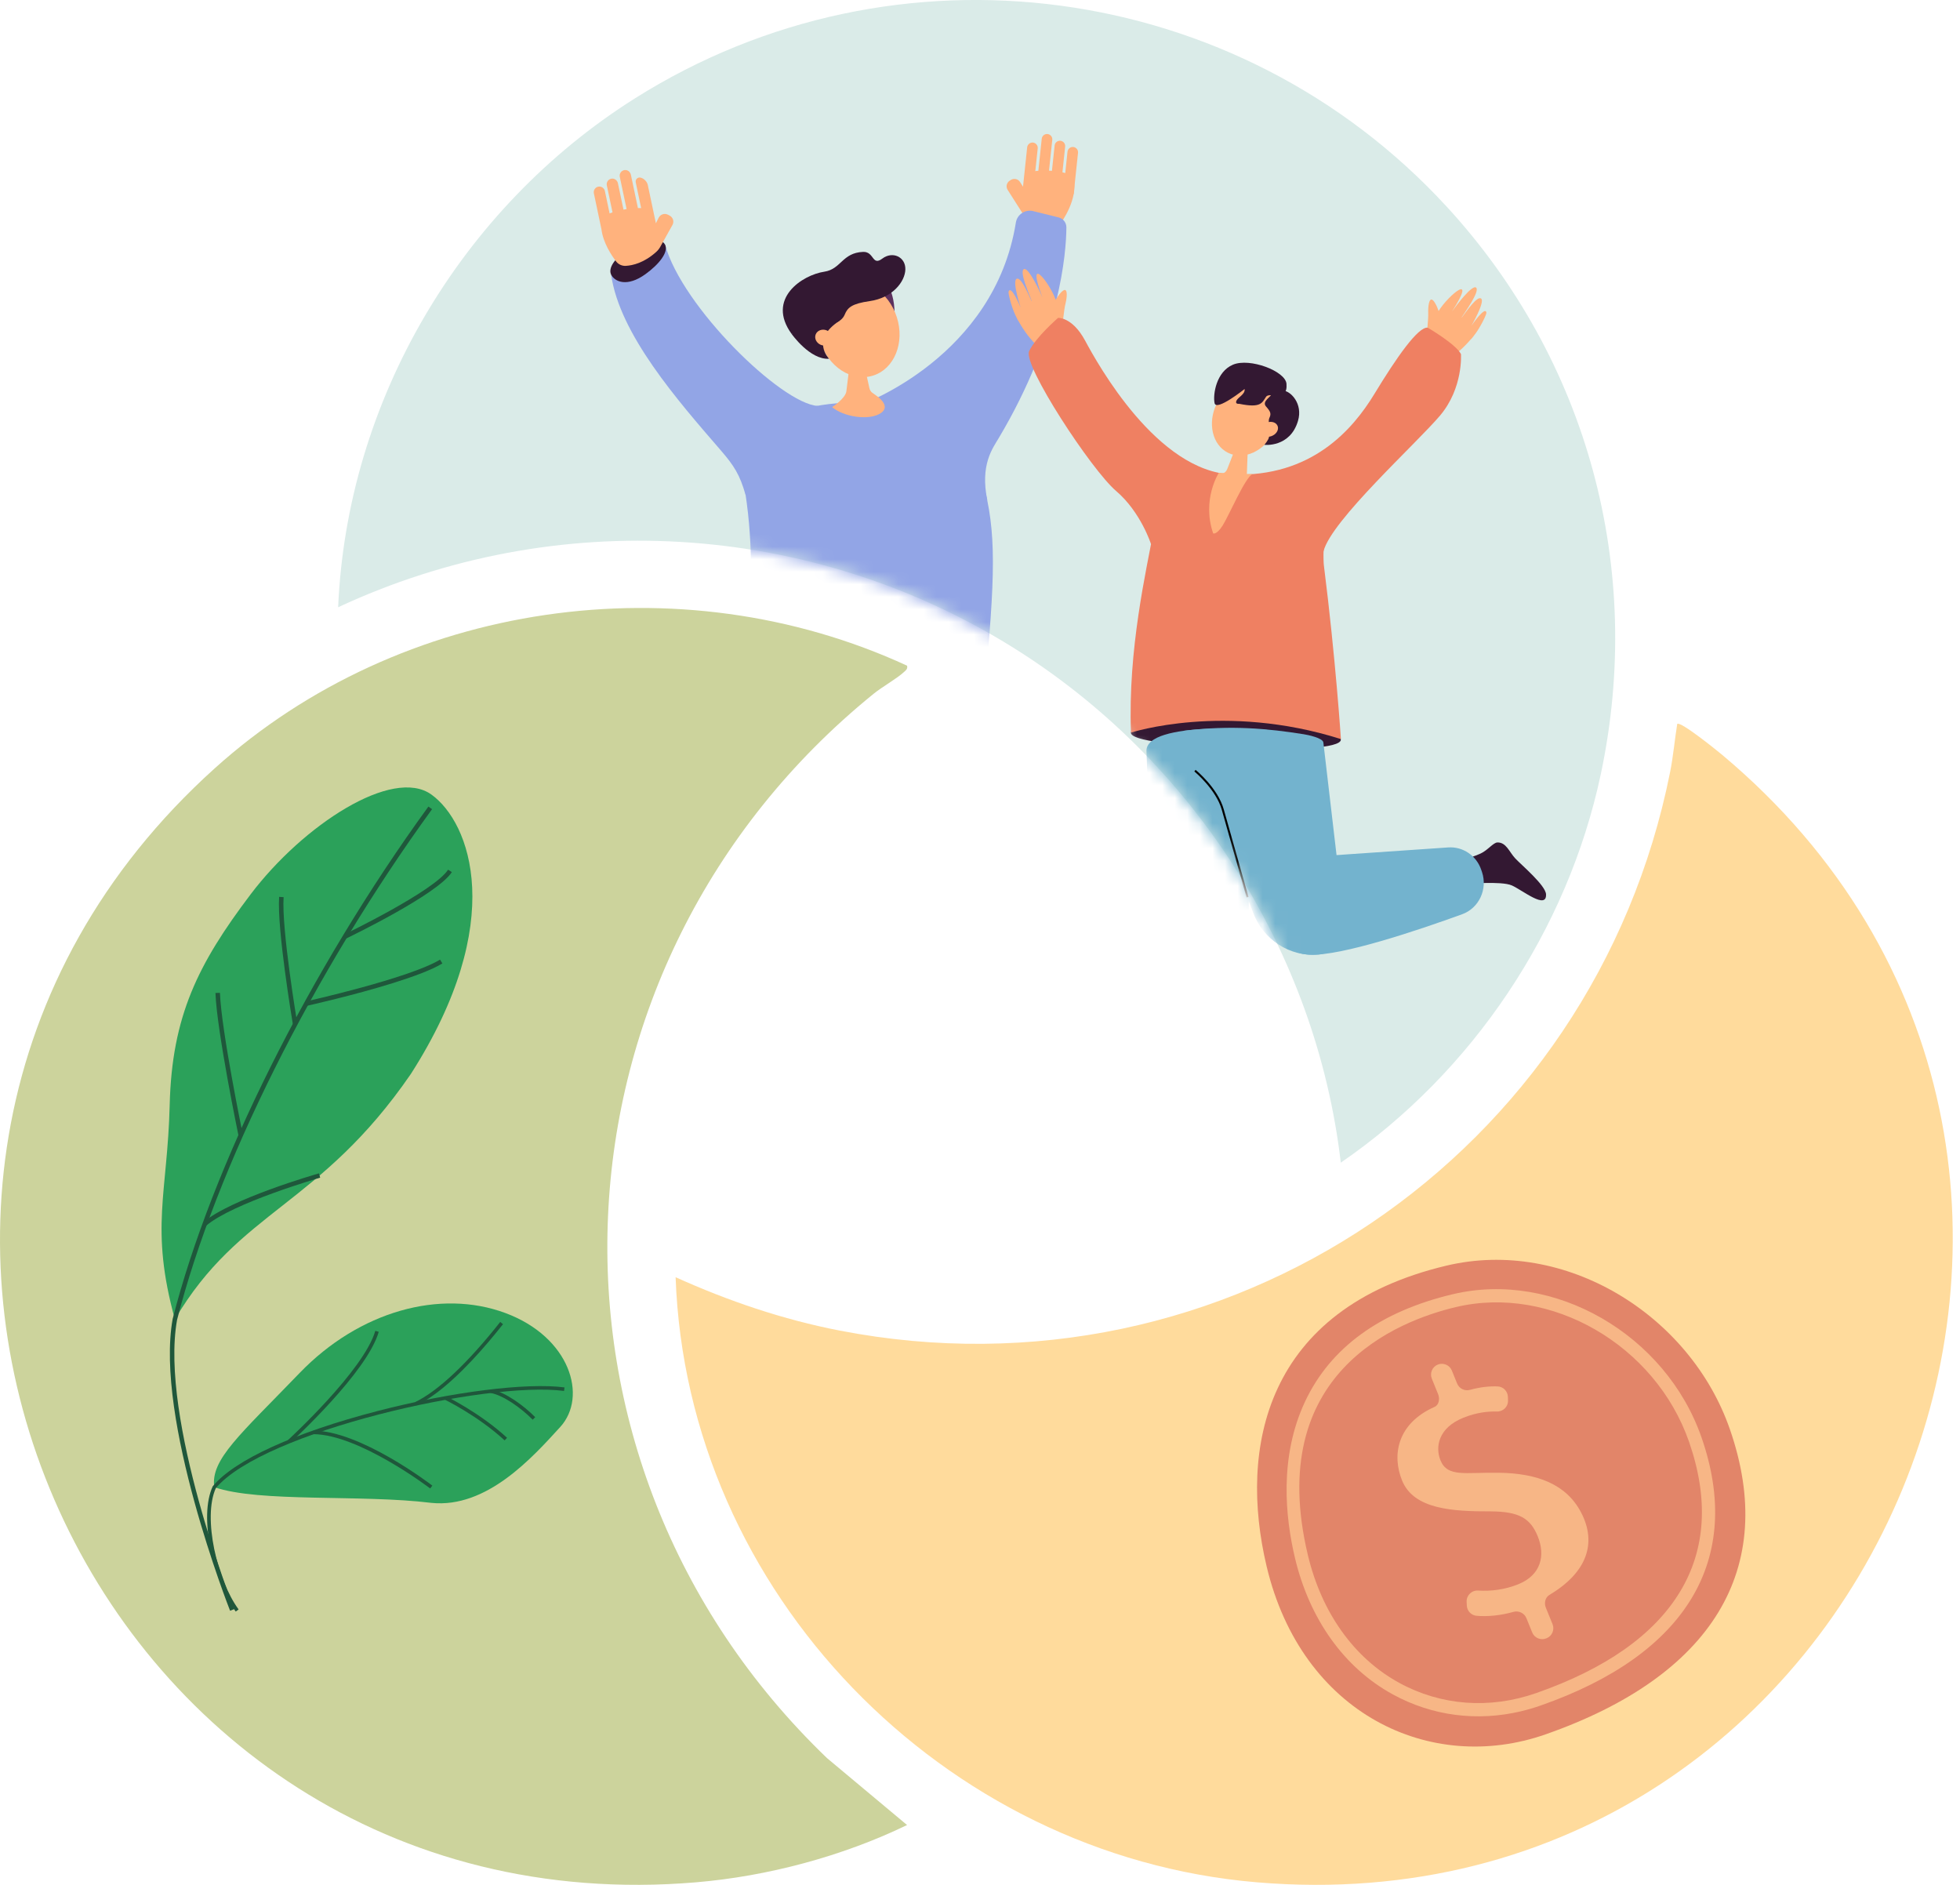 <svg width="156" height="150" viewBox="0 0 156 150" fill="none" xmlns="http://www.w3.org/2000/svg">
<g clip-path="url(#clip0_4218_26709)">
<path d="M72.195 52.973C72.254 53.243 72.113 53.329 71.939 53.489C71.357 54.022 70.221 54.653 69.532 55.212C42.869 76.837 41.066 116.121 65.823 139.911L72.195 145.237C67.063 147.721 61.111 149.313 55.407 149.795C6.641 153.914 -19.314 93.934 17.096 61.139C31.875 47.826 54.11 44.637 72.194 52.975L72.195 52.973Z" fill="#CCD39C"/>
<path opacity="0.5" d="M53.773 101.642C57.952 103.527 62.308 105.011 66.826 105.887C97.611 111.86 126.85 91.91 132.928 61.437C133.178 60.184 133.29 58.874 133.493 57.613C133.741 57.359 136.733 59.787 137.11 60.104C175.183 92.049 149.558 154.01 100.004 149.793C75.058 147.669 54.662 126.732 53.773 101.642Z" fill="#FFB83B"/>
<path d="M115.141 16.439C126.375 28.653 130.879 45.267 127.412 61.603C124.765 74.065 117.188 85.335 106.716 92.525C104.757 75.711 94.917 60.435 80.618 51.523C64.473 41.462 44.192 40.265 26.914 48.326C27.62 31.885 36.671 16.573 50.516 7.84C71.344 -5.298 98.558 -1.59 115.139 16.439H115.141Z" fill="#DAEBE8"/>
<path d="M13.919 104.994C11.92 97.705 13.33 95.016 13.506 87.935C13.681 80.855 15.761 76.708 19.94 71.181C24.119 65.653 31.247 61.018 34.332 63.228C37.416 65.436 40.453 73.343 32.707 85.457C25.458 96.01 19.067 96.266 13.919 104.996V104.994Z" fill="#2BA15A"/>
<path d="M18.313 128.184L18.645 128.053C18.585 127.902 12.683 112.886 14.093 105.034C17.177 92.95 24.954 77.379 34.388 64.396L34.098 64.186C24.637 77.206 16.839 92.825 13.745 104.951L13.742 104.963C12.311 112.914 18.253 128.033 18.313 128.184Z" fill="#1F573B"/>
<path d="M27.524 74.7C27.822 74.557 34.814 71.188 35.964 69.403L35.665 69.21C34.568 70.913 27.442 74.345 27.371 74.38L27.526 74.701L27.524 74.7Z" fill="#1F573B"/>
<path d="M31.263 78.238C32.871 77.736 34.363 77.188 35.21 76.672L35.024 76.367C32.596 77.846 24.411 79.683 24.328 79.7L24.406 80.048C24.628 79.998 28.164 79.205 31.263 78.238Z" fill="#1F573B"/>
<path d="M23.664 81.46C23.652 81.384 22.4 73.934 22.573 71.397L22.216 71.373C22.042 73.951 23.26 81.21 23.311 81.518L23.664 81.46Z" fill="#1F573B"/>
<path d="M19.332 90.311C19.314 90.229 17.615 82.015 17.505 79.009L17.148 79.022C17.26 82.058 18.967 90.301 18.984 90.385L19.333 90.313L19.332 90.311Z" fill="#1F573B"/>
<path d="M16.41 97.542C18.552 95.72 25.413 93.741 25.484 93.72L25.386 93.378C25.1 93.459 18.38 95.399 16.18 97.27L16.41 97.542Z" fill="#1F573B"/>
<path d="M17.055 118.349C20.622 119.589 28.746 118.912 34.338 119.6C38.758 120.047 42.386 115.973 44.588 113.563C46.79 111.154 45.387 106.402 40.214 104.488C35.044 102.574 28.603 104.331 23.842 109.269C19.083 114.206 16.752 116.143 17.053 118.349H17.055Z" fill="#2BA15A"/>
<path d="M44.894 110.692L44.93 110.411C41.894 110.014 35.91 110.769 30.038 112.293C23.458 114.001 18.687 116.175 16.948 118.261L16.936 118.274L16.927 118.292C16.39 119.466 16.34 121.277 16.786 123.391C17.184 125.271 17.941 127.133 18.762 128.248L18.991 128.079C17.301 125.787 16.113 120.792 17.178 118.426C20.968 113.918 38.725 109.883 44.894 110.692Z" fill="#1F573B"/>
<path d="M34.239 118.452L34.411 118.226C34.179 118.047 28.668 113.861 24.93 113.848V114.131C28.57 114.145 34.182 118.409 34.237 118.452H34.239Z" fill="#1F573B"/>
<path d="M23.09 114.832C23.339 114.603 29.216 109.211 30.144 105.988L29.872 105.909C28.966 109.056 22.959 114.567 22.898 114.622L23.09 114.832Z" fill="#1F573B"/>
<path d="M34.648 110.921C36.596 109.488 38.584 107.216 40.036 105.378L39.814 105.202C37.221 108.484 34.877 110.692 33.035 111.584L33.159 111.839C33.646 111.603 34.146 111.289 34.648 110.919V110.921Z" fill="#1F573B"/>
<path d="M40.164 114.628L40.357 114.42C38.191 112.426 35.533 111.135 35.507 111.121L35.383 111.376C35.409 111.388 38.031 112.662 40.164 114.626V114.628Z" fill="#1F573B"/>
<path d="M42.396 112.979L42.599 112.781C41.693 111.859 40.207 110.774 39.083 110.569L39.031 110.848C40.094 111.042 41.519 112.088 42.396 112.979Z" fill="#1F573B"/>
<path d="M122.998 138.027C136.273 133.388 141.54 124.843 137.683 113.736C134.51 104.599 124.541 98.485 115.126 100.72C100.67 104.155 98.576 115.244 100.813 124.653C103.609 136.417 113.864 141.219 122.998 138.027Z" fill="#E28569"/>
<path d="M121.074 136.181C121.59 136.057 122.107 135.907 122.62 135.727C134.245 131.665 138.796 124.091 135.43 114.401C132.58 106.196 123.698 101.078 115.63 102.994C109.839 104.37 105.881 107.249 103.865 111.553C101.807 115.944 102.296 120.735 103.068 123.981C104.232 128.873 106.999 132.733 110.862 134.845C113.992 136.556 117.565 137.015 121.072 136.183L121.074 136.181ZM134.437 114.747C136.012 119.282 135.764 123.301 133.703 126.693C131.632 130.103 127.785 132.808 122.272 134.736C118.569 136.031 114.695 135.742 111.368 133.923C107.77 131.955 105.186 128.339 104.092 123.738C100.656 109.281 111.186 105.131 115.874 104.019C123.431 102.223 131.759 107.037 134.437 114.747Z" fill="#F7B686"/>
<path d="M121.949 129.908C122.128 130.349 122.631 130.56 123.07 130.383L123.096 130.373C123.536 130.194 123.748 129.692 123.569 129.251L123.035 127.938C122.889 127.576 122.982 127.127 123.318 126.926C126.338 125.126 127.099 122.783 125.85 120.379C124.681 118.124 122.372 117.239 119.273 117.202C116.649 117.158 115.21 117.589 114.65 116.214C114.222 115.156 114.473 113.637 116.453 112.832C117.522 112.399 118.443 112.311 119.139 112.33C119.635 112.344 120.043 111.945 120.026 111.45L120.017 111.164C120.003 110.714 119.643 110.347 119.194 110.332C118.567 110.309 117.836 110.375 116.994 110.607C116.575 110.722 116.138 110.502 115.974 110.1L115.556 109.069C115.377 108.629 114.874 108.418 114.435 108.595C113.994 108.774 113.783 109.276 113.962 109.716L114.463 110.951C114.609 111.312 114.538 111.802 114.182 111.96C111.191 113.285 110.778 115.811 111.592 117.816C112.527 120.118 115.616 120.283 118.669 120.276C120.893 120.296 121.803 120.811 122.393 122.264C123.006 123.772 122.67 125.335 120.845 126.075C119.774 126.51 118.647 126.642 117.651 126.577C117.137 126.543 116.706 126.962 116.732 127.478L116.746 127.772C116.766 128.199 117.097 128.548 117.522 128.586C118.399 128.665 119.445 128.56 120.449 128.276C120.876 128.156 121.324 128.367 121.491 128.777L121.949 129.905V129.908Z" fill="#F7B686"/>
<mask id="mask0_4218_26709" style="mask-type:luminance" maskUnits="userSpaceOnUse" x="26" y="0" width="103" height="93">
<path d="M115.141 16.44C126.375 28.654 130.879 45.267 127.412 61.604C124.765 74.066 117.188 85.336 106.716 92.526C104.757 75.712 94.917 60.436 80.618 51.524C64.473 41.463 44.192 40.266 26.914 48.327C27.62 31.886 36.671 16.574 50.516 7.841C71.344 -5.297 98.558 -1.589 115.139 16.44H115.141Z" fill="white"/>
</mask>
<g mask="url(#mask0_4218_26709)">
<path d="M52.516 88.199C52.516 88.199 49.677 90.827 49.737 92.147C49.799 93.47 50.779 96.899 49.362 96.141C48.549 95.706 47.534 92.252 47.15 91.325C46.767 90.398 46.062 89.7 46.309 88.746C46.583 87.695 51.726 85.913 51.726 85.913C51.726 85.913 51.862 86.512 52.175 87.224C52.627 88.249 52.515 88.199 52.515 88.199H52.516Z" fill="#331832"/>
<path d="M72.221 78.351C70.041 77.881 65.684 74.425 61.746 70.541L65.481 63.719C68.85 66.028 71.582 68.268 71.582 68.268L72.221 78.351Z" fill="#764678"/>
<path d="M45.578 63.875C45.578 63.875 42.702 62.594 41.845 63.058C40.987 63.523 39.087 65.341 39.032 64.046C39.001 63.303 40.901 61.452 41.368 60.872C41.835 60.293 42.021 59.547 42.756 59.429C43.565 59.3 46.788 62.563 46.788 62.563C46.788 62.563 46.442 62.854 46.091 63.313C45.585 63.973 45.574 63.875 45.574 63.875H45.578Z" fill="#331832"/>
<path d="M46.529 61.617C45.256 61.781 43.813 63.289 44.252 64.302C46.045 68.422 56.534 76.794 60.719 77.056L63.075 69.031C63.075 69.031 48.901 61.314 46.527 61.617H46.529Z" fill="#764678"/>
<path d="M83.936 15.612C84.167 15.636 84.375 15.468 84.399 15.237L84.778 11.665C84.802 11.435 84.633 11.227 84.403 11.203C84.172 11.178 83.964 11.347 83.94 11.577L83.561 15.149C83.537 15.38 83.706 15.588 83.936 15.612Z" fill="#FFB27D"/>
<path d="M82.866 15.499C83.097 15.523 83.305 15.355 83.329 15.124L83.753 11.129C83.777 10.899 83.608 10.69 83.377 10.666C83.147 10.642 82.938 10.811 82.914 11.041L82.491 15.036C82.466 15.267 82.635 15.475 82.866 15.499Z" fill="#FFB27D"/>
<path d="M82.375 17.538L82.467 17.48C82.714 17.323 82.787 16.995 82.629 16.748L81.186 14.483C81.029 14.237 80.701 14.164 80.454 14.321L80.363 14.379C80.116 14.536 80.043 14.864 80.2 15.11L81.643 17.375C81.8 17.622 82.128 17.695 82.375 17.538Z" fill="#FFB27D"/>
<path d="M81.792 15.386C82.022 15.41 82.231 15.241 82.255 15.011L82.594 11.809C82.618 11.578 82.449 11.37 82.219 11.346C81.988 11.322 81.78 11.491 81.755 11.721L81.416 14.923C81.392 15.154 81.561 15.362 81.792 15.386Z" fill="#FFB27D"/>
<path d="M84.451 17.725C84.451 17.725 85.881 15.79 85.425 14.142C85.267 13.573 82.1 13.325 81.749 13.888C81.398 14.45 81.379 16.634 81.379 16.634L84.451 17.723V17.725Z" fill="#FFB27D"/>
<path d="M85.001 15.728C85.232 15.752 85.438 15.583 85.464 15.355L85.802 12.159C85.826 11.929 85.657 11.722 85.428 11.697C85.197 11.672 84.991 11.841 84.965 12.07L84.627 15.265C84.603 15.496 84.772 15.702 85.001 15.728Z" fill="#FFB27D"/>
<path d="M59.374 36.233C59.374 36.233 60.166 32.401 67.227 32.053C72.666 31.787 76.938 33.72 78.215 38.317C79.329 42.326 79.224 45.764 78.337 55.204C78.337 55.204 63.489 52.124 58.77 55.152C58.77 55.152 60.717 47.062 59.195 38.46C59.04 37.588 59.147 36.914 59.374 36.234V36.233Z" fill="#92A5E6"/>
<path d="M52.935 19.472C54.279 24.394 62.153 32.095 65.073 32.303C65.702 32.348 59.436 39.724 59.345 39.399C58.887 37.776 58.42 37.057 57.379 35.851C53.969 31.906 49.31 26.611 48.641 21.852L52.935 19.472Z" fill="#92A5E6"/>
<path d="M68.637 32.16C68.637 32.16 79.145 28.387 80.854 17.714C80.958 17.064 81.596 16.643 82.237 16.801L84.255 17.301C84.623 17.392 84.88 17.723 84.876 18.101C84.861 20.118 84.389 26.637 79.496 34.854C78.993 35.697 78.005 36.995 78.58 39.802L68.637 32.159V32.16Z" fill="#92A5E6"/>
<path d="M58.77 55.153C58.751 56.092 63.11 56.708 68.532 56.79C73.954 56.873 78.317 56.144 78.337 55.205C78.356 54.266 73.912 52.535 68.491 52.453C63.069 52.37 58.79 54.214 58.77 55.153Z" fill="#331832"/>
<path d="M78.055 55.603C78.055 55.603 74.728 54.957 70.059 54.53C68.635 54.4 68.048 57.511 68.048 57.511C67.289 60.784 65.195 73.269 65.195 73.269C65.195 73.269 62.001 75.459 58.515 78.314C54.482 81.617 50.209 83.581 49.895 86.311C49.785 87.279 50.397 89.843 51.721 89.709C54.384 89.442 69.481 84.761 74.351 77.928C78.1 72.669 78.125 55.753 78.053 55.603H78.055Z" fill="#764678"/>
<path d="M57.227 68.851C60.877 65.116 58.083 58.809 59.682 55.853C59.682 55.853 61.557 54.3 67.353 54.09C74.984 53.815 78.052 55.605 78.052 55.605C78.079 55.757 73.36 66.127 65.621 74.1C64.982 74.759 64.347 75.524 63.668 76.142C58.918 80.46 56.165 69.937 57.227 68.85V68.851Z" fill="#764678"/>
<path d="M60.287 77.073C60.204 77.056 60.159 77.043 60.156 77.043C60.125 77.034 60.106 76.999 60.116 76.969C60.125 76.938 60.159 76.919 60.19 76.929C60.216 76.938 62.775 77.656 65.54 75.809C67.122 74.752 68.474 73.066 69.553 70.798C70.901 67.967 71.833 64.216 72.318 59.648C72.322 59.616 72.351 59.592 72.384 59.595C72.416 59.599 72.441 59.628 72.437 59.66C71.95 64.242 71.015 68.007 69.66 70.851C68.57 73.139 67.205 74.841 65.603 75.909C63.148 77.546 60.851 77.194 60.288 77.073H60.287Z" fill="#331832"/>
<path d="M67.365 31.127L67.589 29.313L67.654 28.785L68.037 25.679L68.684 28.584L69.073 30.327L69.195 30.879C69.278 31.254 69.524 31.292 69.863 31.569C70.001 31.681 70.872 32.357 70.113 32.869C69.168 33.507 67.122 33.167 66.231 32.398C66.236 32.396 67.294 31.713 67.367 31.127H67.365Z" fill="#FFB27D"/>
<path d="M70.843 23.018C70.843 23.018 71.222 23.834 71.191 24.949C71.16 26.063 69.59 23.619 69.59 23.619L70.843 23.018Z" fill="#5C305D"/>
<path d="M69.501 29.886C71.186 29.349 72.028 27.269 71.38 25.241C70.733 23.212 68.842 22.002 67.157 22.538C65.472 23.075 64.63 25.154 65.278 27.183C65.925 29.212 67.816 30.422 69.501 29.886Z" fill="#FFB27D"/>
<path d="M65.006 26.106L66.502 25.675C66.831 25.58 67.105 25.345 67.236 25.028C67.46 24.483 67.792 24.165 69.223 23.962C71.036 23.706 72.033 22.419 72.059 21.442C72.085 20.445 71.044 19.96 70.223 20.581C69.4 21.201 69.586 20.008 68.694 20.046C67.028 20.115 66.948 21.422 65.611 21.621C63.856 21.881 60.967 23.769 63.004 26.571L65.006 26.106Z" fill="#331832"/>
<path d="M63.004 26.571C63.004 26.571 64.466 28.652 65.989 28.55C65.989 28.55 64.469 27.037 66.826 25.525C66.826 25.525 64.423 25.579 63.004 26.571Z" fill="#331832"/>
<path d="M65.333 27.445C65.689 27.591 66.084 27.45 66.213 27.133C66.344 26.815 66.159 26.44 65.805 26.294C65.45 26.148 65.054 26.289 64.925 26.605C64.794 26.924 64.978 27.299 65.333 27.445Z" fill="#FFB27D"/>
<path d="M51.373 21.817C49.928 22.863 48.932 22.436 48.641 21.853C48.35 21.269 49.102 20.305 50.319 19.702C51.537 19.098 52.644 18.888 52.935 19.473C53.226 20.058 52.473 21.021 51.371 21.819L51.373 21.817Z" fill="#331832"/>
<path d="M53.297 17.155L53.154 17.082C52.887 16.948 52.56 17.058 52.426 17.325L52.203 17.769L51.559 14.718C51.504 14.453 51.243 14.191 50.978 14.133C50.752 14.085 50.551 14.284 50.599 14.51L51.031 16.56C50.95 16.556 50.864 16.555 50.773 16.556L50.213 13.906C50.165 13.677 49.955 13.507 49.722 13.533C49.456 13.562 49.276 13.815 49.33 14.071L49.872 16.639C49.789 16.651 49.707 16.666 49.624 16.682L49.182 14.587C49.134 14.358 48.923 14.188 48.691 14.214C48.424 14.243 48.245 14.496 48.298 14.752L48.751 16.9C48.67 16.926 48.593 16.955 48.519 16.983L48.144 15.201C48.092 14.96 47.854 14.806 47.613 14.855C47.372 14.907 47.217 15.144 47.267 15.385L47.871 18.252C48.004 19.317 48.66 20.309 49.037 20.804C49.22 21.043 49.509 21.174 49.81 21.157C50.353 21.126 51.267 20.921 52.241 20.037C52.365 19.925 52.469 19.791 52.551 19.645L53.534 17.882C53.669 17.616 53.559 17.289 53.292 17.155H53.297Z" fill="#FFB27D"/>
<path d="M106.72 58.873C106.692 59.537 102.937 59.752 98.3 59.538C93.664 59.325 89.984 58.966 90.012 58.304C90.039 57.64 93.762 56.923 98.399 57.136C103.035 57.349 106.746 58.209 106.718 58.873H106.72Z" fill="#331832"/>
<path d="M91.87 41.965C90.691 38.864 107.656 39.808 105.61 42.352C105.269 42.777 105.333 44.694 105.367 44.971C106.304 52.373 106.726 58.817 106.726 58.817C97.435 55.878 90.016 58.303 90.016 58.303C89.77 51.654 91.221 45.459 91.87 41.965Z" fill="#EF8062"/>
<path d="M113.568 27.08C113.531 26.538 113.7 25.453 113.674 24.911C113.662 24.676 113.68 23.883 113.912 23.838C114.113 23.799 114.401 24.431 114.501 24.75C115.327 23.425 117.588 21.621 115.592 24.755C115.592 24.755 115.596 24.755 115.598 24.757C115.78 24.478 117.23 22.524 117.505 22.91C117.748 23.248 116.631 24.791 116.338 25.252C116.341 25.255 116.347 25.259 116.35 25.262C116.689 24.819 117.603 23.472 117.898 23.771C118.191 24.067 117.106 25.933 117.106 25.933C117.106 25.933 118.225 24.285 118.306 24.886C118.325 25.027 117.812 26.058 117.407 26.588C117.323 26.7 117.247 26.796 117.192 26.87C117.145 26.932 117.099 26.98 117.051 27.021C116.319 27.866 115.706 28.287 115.706 28.287C115.706 28.287 115.076 28.91 114.26 28.387C113.74 28.055 113.585 27.312 113.569 27.078L113.568 27.08Z" fill="#FFB27D"/>
<path d="M84.46 26.324C84.607 25.802 84.665 24.705 84.801 24.181C84.862 23.954 85.008 23.175 84.789 23.082C84.6 23.003 84.188 23.563 84.025 23.854C83.489 22.389 81.647 20.16 82.956 23.636C82.956 23.636 82.952 23.636 82.95 23.636C82.83 23.326 81.812 21.116 81.465 21.436C81.156 21.718 81.933 23.455 82.126 23.967C82.121 23.969 82.117 23.973 82.112 23.974C81.871 23.47 81.253 21.966 80.903 22.196C80.555 22.425 81.234 24.473 81.234 24.473C81.234 24.473 80.478 22.629 80.275 23.202C80.227 23.336 80.518 24.451 80.805 25.053C80.865 25.178 80.919 25.288 80.957 25.372C80.989 25.441 81.025 25.5 81.063 25.55C81.606 26.525 82.119 27.065 82.119 27.065C82.119 27.065 82.608 27.803 83.513 27.46C84.092 27.242 84.395 26.547 84.459 26.322L84.46 26.324Z" fill="#FFB27D"/>
<path d="M99.242 37.683L99.296 36.196L99.313 35.716L99.414 32.894L98.431 35.404L97.841 36.913L97.672 37.343C97.534 37.694 97.143 37.785 96.746 37.752C96.746 37.752 96.496 38.748 96.968 39.028C97.843 39.547 99.008 39.109 99.883 38.123C99.881 38.123 99.223 38.211 99.242 37.683Z" fill="#FFB27D"/>
<path d="M101.407 34.357C102.168 32.81 101.763 31.055 100.503 30.436C99.243 29.817 97.604 30.569 96.843 32.115C96.082 33.662 96.487 35.417 97.747 36.036C99.007 36.655 100.646 35.903 101.407 34.357Z" fill="#FFB27D"/>
<path d="M100.774 31.569C100.449 32.041 100.39 32.498 98.629 32.135C98.629 32.135 98.288 32.183 98.405 31.9C98.522 31.616 99.121 31.378 99.061 30.957C99.061 30.957 96.814 32.754 96.671 32.084C96.528 31.413 96.795 29.585 98.135 29.021C99.472 28.456 102.315 29.535 102.394 30.544C102.513 32.03 101.053 31.169 100.774 31.571V31.569Z" fill="#331832"/>
<path d="M102.181 31.098C102.181 31.098 101.402 30.943 101.285 31.266C101.168 31.589 100.4 31.942 100.769 32.353C101.137 32.764 101.191 32.933 101.025 33.273C100.91 33.511 101.079 34.233 101.001 34.781C100.967 35.02 100.633 35.401 100.633 35.401C100.633 35.401 102.673 35.638 103.308 33.5C103.722 32.109 102.704 31.128 102.181 31.098Z" fill="#331832"/>
<path d="M101.172 34.716C100.793 34.84 100.416 34.696 100.33 34.391C100.244 34.087 100.482 33.739 100.86 33.616C101.239 33.492 101.616 33.636 101.702 33.941C101.788 34.245 101.551 34.592 101.172 34.716Z" fill="#FFB27D"/>
<path d="M116.592 70.356C116.592 70.356 119.491 70.089 120.333 70.464C121.175 70.839 123.105 72.426 123.052 71.174C123.021 70.455 121.089 68.833 120.605 68.316C120.119 67.798 119.887 67.031 119.186 67.043C118.854 67.048 118.418 67.66 117.848 67.922C116.877 68.366 115.748 68.558 115.748 68.558C115.748 68.558 114.816 69.526 115.183 69.939C115.71 70.533 116.593 70.357 116.593 70.357L116.592 70.356Z" fill="#331832"/>
<path d="M96.673 88.483C96.673 88.483 95.326 91.136 94.564 91.664C93.801 92.194 91.454 93.016 92.511 93.64C93.119 93.998 95.495 93.19 96.182 93.045C96.869 92.903 97.625 93.109 97.993 92.497C98.169 92.206 97.9 91.503 97.993 90.87C98.153 89.791 98.605 88.71 98.605 88.71C98.605 88.71 98.312 87.387 97.775 87.484C97.002 87.623 96.669 88.483 96.669 88.483H96.673Z" fill="#331832"/>
<path d="M91.249 59.786C91.343 62.259 91.429 65.47 91.779 69.4C92.449 76.927 93.332 84.526 93.771 88.172C93.928 89.475 94.914 90.492 96.157 90.633L96.825 90.708C98.17 90.861 99.351 89.749 99.355 88.326L99.411 63.888L100.846 58.084C100.846 58.084 91.15 57.298 91.247 59.788L91.249 59.786Z" fill="#73B3CE"/>
<path d="M94.211 58.157L99.721 72.585C100.525 74.784 102.654 76.164 104.938 75.964C106.217 75.852 107.153 74.672 107 73.365L105.328 59.081C105.278 58.728 104.101 58.484 103.765 58.431C100.981 57.99 98.021 57.686 94.211 58.157Z" fill="#73B3CE"/>
<path d="M104.241 75.976C106.77 76.091 112.943 74.003 116.376 72.756C117.71 72.271 118.416 70.773 117.957 69.403L117.898 69.231C117.516 68.091 116.438 67.358 115.265 67.439L103.7 68.233C103.7 68.233 99.528 75.761 104.239 75.976H104.241Z" fill="#73B3CE"/>
<path d="M99.213 71.42C99.198 71.367 97.714 66.096 97.243 64.441C96.78 62.809 95.074 61.404 95.059 61.39L95.16 61.267C95.233 61.325 96.921 62.718 97.398 64.398C97.868 66.055 99.353 71.326 99.368 71.379L99.213 71.422V71.42Z" fill="#020202"/>
<path d="M84.215 25.296C84.215 25.296 85.349 25.221 86.362 27.099C87.372 28.977 92.112 37.545 98.099 37.76C104.368 37.985 107.653 34.214 109.395 31.343C111.138 28.473 112.87 25.983 113.633 26.077C113.633 26.077 115.862 27.372 116.281 28.175C116.281 28.175 116.475 30.865 114.621 33.065C112.767 35.263 105.948 41.426 105.341 43.872C104.733 46.318 91.611 43.299 91.611 43.299C91.611 43.299 90.799 40.749 88.832 39.072C86.866 37.395 81.393 29.047 81.909 27.947C82.427 26.846 84.213 25.298 84.213 25.298L84.215 25.296Z" fill="#EF8062"/>
<path d="M97.008 37.63C97.008 37.63 95.633 39.754 96.559 42.447C96.559 42.447 96.822 42.588 97.308 41.83C97.795 41.071 99.095 38.01 99.68 37.731L97.008 37.63Z" fill="#FFB27D"/>
</g>
</g>
<defs>
<clipPath id="clip0_4218_26709">
<rect width="155.422" height="150" fill="white"/>
</clipPath>
</defs>
</svg>
